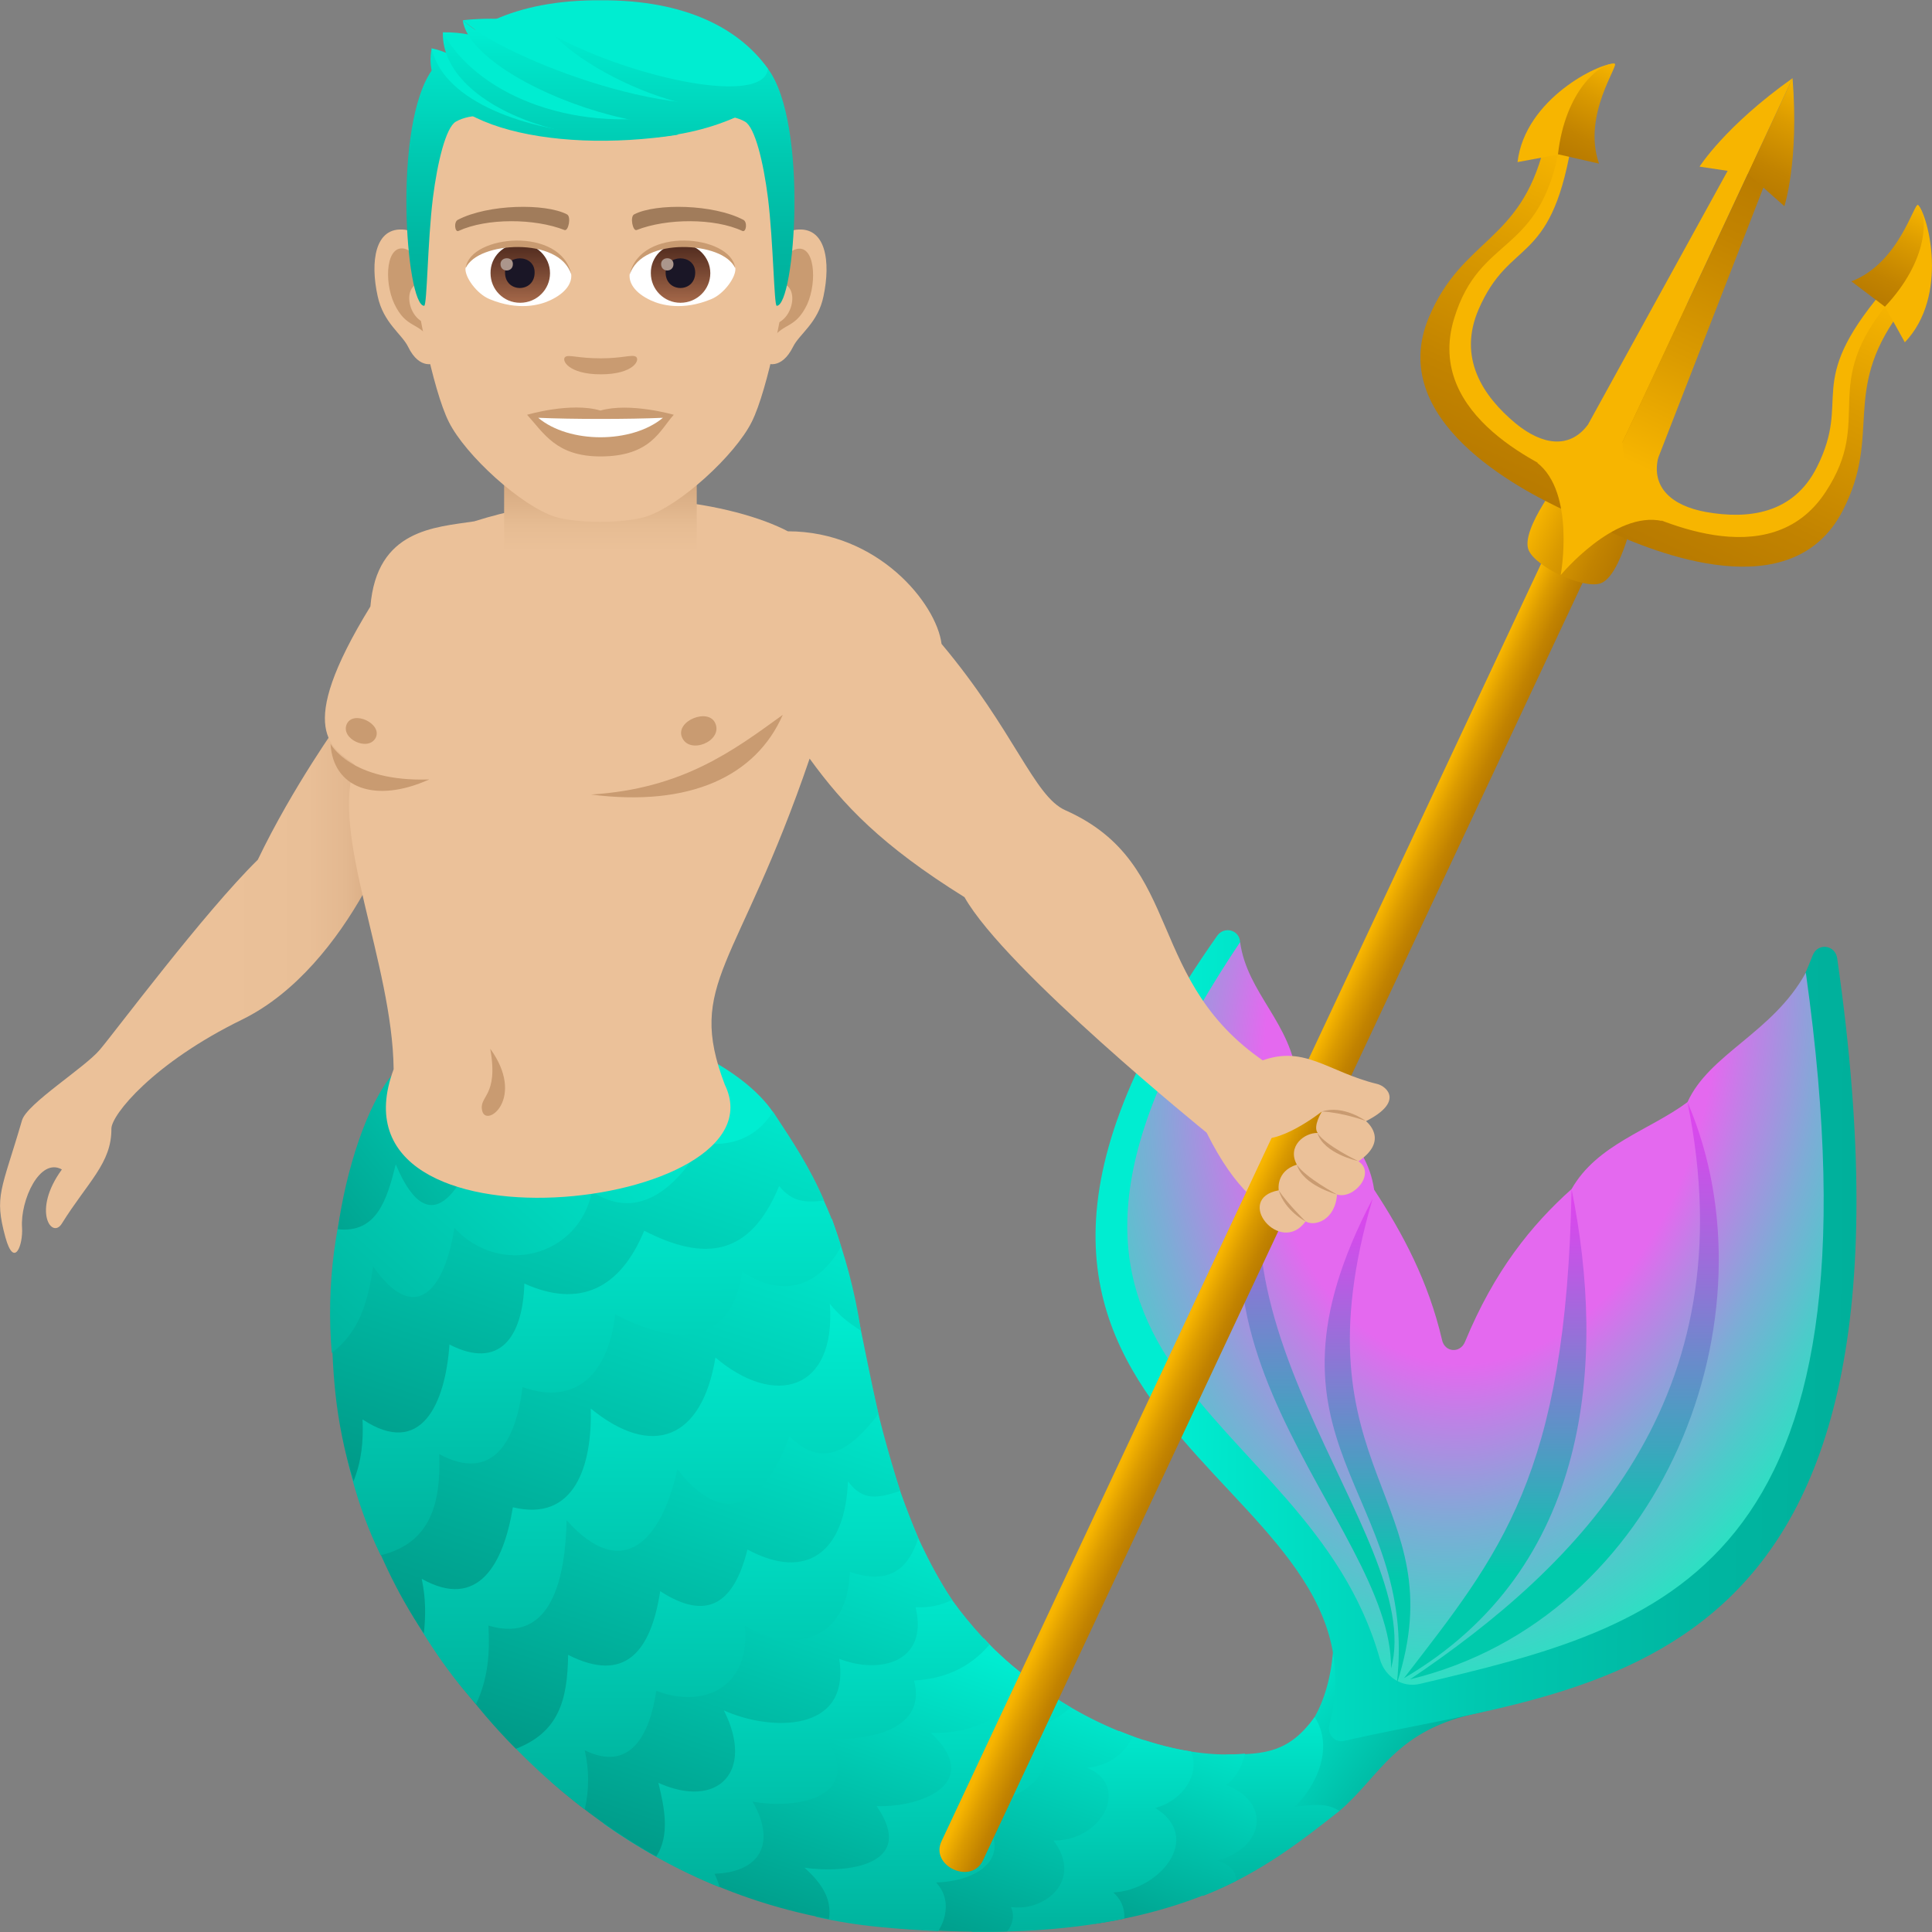 <svg xmlns="http://www.w3.org/2000/svg" xml:space="preserve" style="enable-background:new 0 0 64 64" viewBox="0 0 64 64"><rect x="0" y="0" width="64" height="64" fill="#808080" stroke="none"/><linearGradient id="a" x1="47.041" x2="42.495" y1="58.901" y2="55.315" gradientUnits="userSpaceOnUse"><stop offset="0" style="stop-color:#00b09b"/><stop offset="1" style="stop-color:#00edd1"/></linearGradient><path d="M44.37 59.99c-1.66.68-3.01.11-.88-3.02 0 0 .53-.75.66-2.17.29-3.12 6.27 1.65 4.88 1.93-2.81.56-3.28 2.08-4.66 3.26z" style="fill:url(#a)"/><linearGradient id="b" x1="-1026.183" x2="-1025.252" y1="-1008.829" y2="-1009.142" gradientTransform="rotate(-71.416 1342.7 -8246.82) scale(6.771)" gradientUnits="userSpaceOnUse"><stop offset="0" style="stop-color:#00b09b"/><stop offset="1" style="stop-color:#00edd1"/></linearGradient><path d="M43.55 56.88c.63.97.11 2.23-.67 2.98.53-.07 1.05-.16 1.49.13-1.18.93-2.61 2.07-4.53 2.82l.77-4.69c1.3 0 2.09-.07 2.94-1.24z" style="fill:url(#b)"/><linearGradient id="c" x1="-1017.638" x2="-1016.547" y1="-1002.788" y2="-1002.788" gradientTransform="rotate(-71.416 1564.037 -9604.066) scale(7.947)" gradientUnits="userSpaceOnUse"><stop offset="0" style="stop-color:#009987"/><stop offset="1" style="stop-color:#00edd1"/></linearGradient><path d="M41.24 58.09s-.12.7-.63 1.04c1.49.56 1.31 2.06-.29 2.51.67.18.64.66.64.66-1.26.62-2.78 1.14-4.7 1.43l1.64-6.09c1.18.39 2.33.55 3.34.45z" style="fill:url(#c)"/><linearGradient id="d" x1="-1013.275" x2="-1012.444" y1="-999.716" y2="-999.996" gradientTransform="rotate(-71.416 1698.691 -10431.783) scale(8.665)" gradientUnits="userSpaceOnUse"><stop offset="0" style="stop-color:#00b09b"/><stop offset="1" style="stop-color:#00edd1"/></linearGradient><path d="M39.45 58.02c.32.71-.24 1.62-1.18 1.87 1.61 1 .12 2.73-1.39 2.8.44.39.36.87.36.87-1.42.29-3.08.46-5.05.43 0 0 1.33-5.5 4.88-6.65.8.33 1.61.56 2.38.68z" style="fill:url(#d)"/><linearGradient id="e" x1="-1010.568" x2="-1009.495" y1="-997.832" y2="-997.832" gradientTransform="rotate(-71.416 1813.566 -11144.298) scale(9.281)" gradientUnits="userSpaceOnUse"><stop offset="0" style="stop-color:#009987"/><stop offset="1" style="stop-color:#00edd1"/></linearGradient><path d="M37.52 57.52s-.33.92-1.5 1.04c1.45.62.47 2.43-1.12 2.41 1 1.34-.32 2.37-1.41 2.2.2.46-.13.81-.13.81-1.27.03-2.68-.01-4.26-.17-.29-.03-.58-.07-.86-.11l6.17-7.84a12.5 12.5 0 0 0 3.11 1.66z" style="fill:url(#e)"/><linearGradient id="f" x1="-1008.068" x2="-1007.123" y1="-995.952" y2="-996.269" gradientTransform="rotate(-71.416 1913.707 -11764.292) scale(9.819)" gradientUnits="userSpaceOnUse"><stop offset="0" style="stop-color:#00b09b"/><stop offset="1" style="stop-color:#00edd1"/></linearGradient><path d="M35.47 56.56c-.34.29-.7.52-1.14.64 1.05 1.7-.8 2.56-2.18 2.63 1.6 1.4.57 2.47-1.14 2.53.68.74.07 1.61.07 1.61-.64-.03-1.29-.07-1.99-.14s-1.39-.18-2.05-.33c-2.71-2.23 2.69-9.3 5.95-8.81.76.73 1.61 1.36 2.48 1.87z" style="fill:url(#f)"/><linearGradient id="g" x1="-1007.242" x2="-1006.135" y1="-995.546" y2="-995.546" gradientTransform="rotate(-71.415 1955.854 -12028.994) scale(10.049)" gradientUnits="userSpaceOnUse"><stop offset="0" style="stop-color:#009987"/><stop offset="1" style="stop-color:#00edd1"/></linearGradient><path d="M33.82 55.41c-.15 1.53-1.7 2.02-2.98 2 1.73 1.62-.25 2.47-1.8 2.42 1.36 1.97-1.01 2.24-2.39 2.04.53.48.92 1 .81 1.7-1.78-.33-3.43-.9-4.96-1.67 3.83-8.32 10.1-7.62 10.1-7.62.38.42.79.79 1.22 1.13z" style="fill:url(#g)"/><linearGradient id="h" x1="-1003.493" x2="-1002.559" y1="-992.758" y2="-993.072" gradientTransform="rotate(-71.416 2150.856 -13231.284) scale(11.088)" gradientUnits="userSpaceOnUse"><stop offset="0" style="stop-color:#00b09b"/><stop offset="1" style="stop-color:#00edd1"/></linearGradient><path d="M32.78 54.48c-.67.78-1.5 1.13-2.5 1.19.46 1.74-1.77 2.01-2.89 1.92 1.23 1.99-1.03 2.35-2.46 2.09.79 1.37.26 2.34-1.26 2.39.07.15.13.3.17.45-1.38-.56-2.66-1.27-3.85-2.11 2.62-6.71 10.98-8.28 10.98-8.28.51.86 1.13 1.65 1.81 2.35z" style="fill:url(#h)"/><linearGradient id="i" x1="-1000.395" x2="-999.226" y1="-990.689" y2="-990.689" gradientTransform="rotate(-71.415 2352.134 -14469.1) scale(12.159)" gradientUnits="userSpaceOnUse"><stop offset="0" style="stop-color:#009987"/><stop offset="1" style="stop-color:#00edd1"/></linearGradient><path d="M31.54 53c-.38.18-.78.27-1.21.24.44 1.84-1.2 2.23-2.53 1.71.39 2.49-2.32 2.39-3.82 1.71 1.03 2.04-.21 3.28-2.17 2.4.2.82.39 1.73-.07 2.44-1.26-.7-2.42-1.54-3.49-2.48 2.99-8.3 11.74-9.12 11.74-9.12.18.51.7 1.8 1.55 3.1z" style="fill:url(#i)"/><linearGradient id="j" x1="-998.528" x2="-997.62" y1="-989.279" y2="-989.584" gradientTransform="rotate(-71.416 2479.72 -15261.07) scale(12.844)" gradientUnits="userSpaceOnUse"><stop offset="0" style="stop-color:#00b09b"/><stop offset="1" style="stop-color:#00edd1"/></linearGradient><path d="M30.42 50.95c-.37 1.15-1.07 1.52-2.27 1.12-.06 2.24-1.82 2.76-3.48 1.78.21 1.99-1.3 2.78-2.93 2.16-.22 1.49-.88 2.7-2.37 1.97.15.66.15 1.31 0 1.96-1.24-.94-2.36-2.02-3.37-3.21 4.67-9.1 13.38-8.76 13.38-8.76.29 1.06.59 1.89 1.04 2.98z" style="fill:url(#j)"/><linearGradient id="k" x1="-996.842" x2="-995.667" y1="-988.134" y2="-988.134" gradientTransform="rotate(-71.416 2629.248 -16186.59) scale(13.644)" gradientUnits="userSpaceOnUse"><stop offset="0" style="stop-color:#009987"/><stop offset="1" style="stop-color:#00edd1"/></linearGradient><path d="M29.82 49.39c-.74.24-1.23.35-1.73-.32-.09 2.31-1.34 3.33-3.33 2.26-.45 1.81-1.35 2.38-2.89 1.38-.31 2.01-1.17 3.06-3.05 2.11-.02 1.5-.31 2.56-1.73 3.11-.76-.76-1.28-1.41-1.89-2.17 1.47-6.34 7.21-11.88 13.63-10.11.27 1.31.59 2.46.99 3.74z" style="fill:url(#k)"/><linearGradient id="l" x1="-995.045" x2="-994.144" y1="-986.751" y2="-987.054" gradientTransform="rotate(-71.416 2795.645 -17220.054) scale(14.537)" gradientUnits="userSpaceOnUse"><stop offset="0" style="stop-color:#00b09b"/><stop offset="1" style="stop-color:#00edd1"/></linearGradient><path d="M29.1 46.84c-.88 1.14-1.81 1.87-2.95.74-.81 2.23-2.13 3.13-3.71 1.09-.53 2.4-1.83 3.75-3.67 1.69-.04 1.83-.46 4.12-2.59 3.49.05.92-.01 1.75-.41 2.6-1.11-1.23-1.88-2.5-2.65-3.91 2.19-7.03 8.63-10.27 15.24-9.25.25 1.2.47 2.35.74 3.55z" style="fill:url(#l)"/><linearGradient id="m" x1="-992.978" x2="-991.83" y1="-985.416" y2="-985.416" gradientTransform="rotate(-71.416 3024.955 -18629.713) scale(15.755)" gradientUnits="userSpaceOnUse"><stop offset="0" style="stop-color:#009987"/><stop offset="1" style="stop-color:#00edd1"/></linearGradient><path d="M28.52 44.08c-.41-.26-.72-.5-1.03-.89.21 2.9-1.84 3.44-3.79 1.78-.45 2.73-2.11 3.34-4.13 1.69.05 1.88-.53 3.77-2.58 3.27-.31 1.88-1.15 3.42-3.02 2.37.13.62.14 1.18.07 1.81-.96-1.44-1.52-2.73-2.08-4.24 3.84-6.6 8.41-9.36 15.6-9.49.43 1.23.74 2.28.96 3.7z" style="fill:url(#m)"/><linearGradient id="n" x1="-994.528" x2="-993.674" y1="-986.4" y2="-986.687" gradientTransform="rotate(-71.416 2834.842 -17485.41) scale(14.766)" gradientUnits="userSpaceOnUse"><stop offset="0" style="stop-color:#00b09b"/><stop offset="1" style="stop-color:#00edd1"/></linearGradient><path d="M27.86 41.3c-.79 1.4-2 1.67-3.27.83-.39 2.59-2.38 2.37-4.21 1.41-.22 1.91-1.25 3.05-3.07 2.41-.22 1.8-.99 3.17-2.76 2.22.06 1.64-.29 2.95-1.94 3.35-.83-1.7-1.21-3.38-1.48-5.25 3.51-6.04 9.61-9.2 16.05-6.73 0 0 .43.85.68 1.76z" style="fill:url(#n)"/><linearGradient id="o" x1="-993" x2="-991.894" y1="-985.5" y2="-985.5" gradientTransform="rotate(-71.416 3014.677 -18587.325) scale(15.717)" gradientUnits="userSpaceOnUse"><stop offset="0" style="stop-color:#009987"/><stop offset="1" style="stop-color:#00edd1"/></linearGradient><path d="M27.3 39.77c-.64.08-1.06.04-1.49-.48-.96 2.33-2.46 2.51-4.47 1.48-.8 1.93-2.15 2.57-3.97 1.75-.05 1.77-.82 2.87-2.48 2.02-.14 1.95-.93 3.77-2.88 2.48.03.73-.03 1.37-.3 2.05-.63-2.05-.71-3.71-.73-5.67 2.95-5.84 8.75-7.67 14.63-6.57.63.96 1.21 1.82 1.69 2.94z" style="fill:url(#o)"/><linearGradient id="p" x1="10.638" x2="20.935" y1="45.884" y2="34.378" gradientUnits="userSpaceOnUse"><stop offset="0" style="stop-color:#00b09b"/><stop offset="1" style="stop-color:#00edd1"/></linearGradient><path d="m20.52 33.87 2.78 3.91s-1.5 3.15-3.69 1.69c-.43 2.15-3.05 2.85-4.56 1.2-.3 2.01-1.28 3.3-2.69 1.28-.17 1.16-.44 2.15-1.37 2.87-.19-2.29.11-4.38.81-6.56 3.19-3.35 8.72-4.39 8.72-4.39z" style="fill:url(#p)"/><linearGradient id="q" x1="10.794" x2="21.22" y1="43.103" y2="34.679" gradientUnits="userSpaceOnUse"><stop offset="0" style="stop-color:#009987"/><stop offset="1" style="stop-color:#00edd1"/></linearGradient><path d="M20.69 36.25c-1.23 1.82-3.62 4.09-4.64.98-.59 1.93-1.75 4.19-2.94 1.34-.29 1.17-.63 2.29-1.92 2.15.27-1.95.96-4.15 1.86-5.19 3.07-3.56 10.67-1.44 12.55 1.3-1.09 1.78-3.63 1.15-4.91-.58z" style="fill:url(#q)"/><linearGradient id="r" x1="-980.604" x2="-980.461" y1="-955.439" y2="-956.351" gradientTransform="scale(27.319 -27.319) rotate(81.074 -1047.297 95.566)" gradientUnits="userSpaceOnUse"><stop offset=".103" style="stop-color:#00edd1"/><stop offset=".178" style="stop-color:#00e5ca"/><stop offset=".508" style="stop-color:#00c8b0"/><stop offset=".794" style="stop-color:#00b6a1"/><stop offset="1" style="stop-color:#00b09b"/></linearGradient><path d="M60.86 31.75c3.48 24.27-8.04 24.01-16.34 25.92-.3.07-.57-.22-.48-.54 2.2-8.66-15.38-9.58-3.72-26.13.23-.33.74-.2.76.21.26 4.98 4.77 7.09 6.57 14.63.1.44.67.45.8.02 2.56-7.94 8.97-7.36 11.6-14.22.17-.42.75-.34.81.11z" style="fill:url(#r)"/><radialGradient id="s" cx="-981.073" cy="-954.214" r=".896" gradientTransform="matrix(3.863 -25.043 -16.977 -2.715 -12360.257 -27125.646)" gradientUnits="userSpaceOnUse"><stop offset=".479" style="stop-color:#e469ef"/><stop offset=".559" style="stop-color:#bf81e6"/><stop offset=".714" style="stop-color:#7dacd6"/><stop offset=".845" style="stop-color:#4ccbca"/><stop offset=".944" style="stop-color:#2edfc3"/><stop offset="1" style="stop-color:#23e6c0"/></radialGradient><path d="M59.82 32.22c2.79 19.85-4.75 21.66-12.78 23.56-.58.14-1.16-.22-1.33-.82-2.41-8.62-14.31-9.3-4.63-23.75.24 1.71 1.7 2.67 1.89 4.55.79 1.2 2.29 1.87 2.55 3.65.95 1.45 1.8 3.04 2.25 4.98.09.41.6.45.76.06.97-2.35 2.2-3.87 3.53-5.06.84-1.48 2.57-1.94 3.84-2.88.72-1.6 2.83-2.3 3.92-4.29z" style="fill:url(#s)"/><linearGradient id="t" x1="610.916" x2="613.857" y1="90.415" y2="71.527" gradientTransform="scale(-1 1) rotate(-8.853 54.843 4353.722)" gradientUnits="userSpaceOnUse"><stop offset=".214" style="stop-color:#00caac"/><stop offset=".407" style="stop-color:#3ea5be"/><stop offset=".697" style="stop-color:#9571d8"/><stop offset=".901" style="stop-color:#cc50e9"/><stop offset="1" style="stop-color:#e143ef"/></linearGradient><path d="M55.9 36.51c3.04 7.06-.78 17.08-9.19 19.12 5.6-3.78 11.19-9.29 9.19-19.12z" style="fill:url(#t)"/><linearGradient id="u" x1="613.186" x2="615.679" y1="90.736" y2="74.727" gradientTransform="scale(-1 1) rotate(-8.853 54.843 4353.722)" gradientUnits="userSpaceOnUse"><stop offset=".214" style="stop-color:#00caac"/><stop offset=".407" style="stop-color:#3ea5be"/><stop offset=".697" style="stop-color:#9571d8"/><stop offset=".901" style="stop-color:#cc50e9"/><stop offset="1" style="stop-color:#e143ef"/></linearGradient><path d="M52.06 39.39c1.15 5.69.65 12.57-5.55 16.2 3.17-4.12 5.38-6.68 5.55-16.2z" style="fill:url(#u)"/><linearGradient id="v" x1="619.062" x2="622.063" y1="91.317" y2="72.041" gradientTransform="scale(-1 1) rotate(-8.853 54.843 4353.722)" gradientUnits="userSpaceOnUse"><stop offset=".214" style="stop-color:#00caac"/><stop offset=".407" style="stop-color:#3ea5be"/><stop offset=".697" style="stop-color:#9571d8"/><stop offset=".901" style="stop-color:#cc50e9"/><stop offset="1" style="stop-color:#e143ef"/></linearGradient><path d="M42.97 35.76c-5.66 8.28 3.17 14.67 3.11 19.51 1.21-4.41-7.54-12.11-3.11-19.51z" style="fill:url(#v)"/><linearGradient id="w" x1="617.338" x2="619.811" y1="91.567" y2="75.689" gradientTransform="scale(-1 1) rotate(-8.853 54.843 4353.722)" gradientUnits="userSpaceOnUse"><stop offset=".214" style="stop-color:#00caac"/><stop offset=".407" style="stop-color:#3ea5be"/><stop offset=".697" style="stop-color:#9571d8"/><stop offset=".901" style="stop-color:#cc50e9"/><stop offset="1" style="stop-color:#e143ef"/></linearGradient><path d="M45.47 39.71c-4.29 8.18 1.55 9.63.8 16.07 2-6.16-3.48-6.95-.8-16.07z" style="fill:url(#w)"/><linearGradient id="x" x1="4.802" x2="13.187" y1="32.687" y2="32.687" gradientUnits="userSpaceOnUse"><stop offset=".307" style="stop-color:#ebc199"/><stop offset=".645" style="stop-color:#e9bf97"/><stop offset=".794" style="stop-color:#e3b890"/><stop offset=".906" style="stop-color:#d8ac83"/><stop offset=".999" style="stop-color:#c99b71"/><stop offset="1" style="stop-color:#c99b71"/></linearGradient><path d="M11.27 23.88s-1.57 2.18-2.73 4.6c-1.79 1.76-4.72 5.69-5.23 6.29-.49.59-2.42 1.79-2.58 2.34-.68 2.33-.93 2.49-.55 3.88.29 1.05.59.25.55-.33-.06-.9.59-2.33 1.32-1.92-1 1.37-.33 2.33 0 1.79.86-1.38 1.65-2 1.64-3.14 0-.46 1.39-2.18 4.34-3.62 1.79-.88 3.14-2.63 4.03-4.21.84-1.39 2.4-2.37 2.89-3.29-.74-1.73-2.17-1.69-3.68-2.39z" style="fill:url(#x)"/><path d="M42.09 35.3c-4.25-2.73-2.77-6.67-6.8-8.46-1.04-.46-1.69-2.64-4.1-5.51-.17-1.34-2.11-3.73-5.09-3.73-1.7-.89-5.87-1.75-10.39-.33-1.3.2-3.23.26-3.44 2.82-2.57 4.18-1.23 4.68-.51 5.25-.84 2.27 1.24 6.57 1.28 10.08-2.41 6.45 13.01 4.7 10.97.51-1.29-3.39.43-3.83 2.81-10.8 1.12 1.54 2.37 2.87 5.13 4.59 1.36 2.41 8.02 7.8 8.02 7.8 3.76 7.55 7.9-2.72 2.12-2.22z" style="fill:#ebc199"/><path d="M11.49 23.98c-.23.49.72.94.96.45.21-.46-.74-.91-.96-.45zm11.1.44c.24.59 1.35.14 1.11-.45-.22-.54-1.33-.09-1.11.45zm-8.37 1.4c-2.61.09-3.27-1.18-3.27-1.18.08 1.46 1.47 1.99 3.27 1.18z" style="fill:#c99b71"/><path d="M25.93 23.68c-1.63 1.18-3.31 2.45-6.35 2.64 3.28.42 5.46-.61 6.35-2.64zm-9.69 11.06c.29 1.62-.41 1.55-.26 2.08.16.53 1.43-.46.26-2.08z" style="fill:#c99b71"/><linearGradient id="y" x1="19.893" x2="19.893" y1="18.259" y2="15.365" gradientUnits="userSpaceOnUse"><stop offset="0" style="stop-color:#ebc199"/><stop offset=".3" style="stop-color:#e6bc93"/><stop offset=".693" style="stop-color:#d8ac83"/><stop offset="1" style="stop-color:#c99b71"/></linearGradient><path d="M16.7 15.36h6.38v2.89H16.7z" style="fill:url(#y)"/><path d="M26.37 7.61c-1 .12-1.72 3.46-1.09 4.34.09.12.6.32.99-.46.21-.43.83-.79 1.01-1.68.24-1.13.09-2.32-.91-2.2zm-12.96 0c1.01.12 1.73 3.46 1.1 4.34-.09.12-.61.32-.99-.46-.21-.43-.82-.79-1.01-1.68-.25-1.13-.1-2.32.9-2.2z" style="fill:#ebc199"/><path d="M26.35 8.26c-.26.08-.55.48-.7 1.14.92-.2.69 1.32-.11 1.35.01.15.02.31.04.48.38-.55.77-.33 1.16-1.15.34-.76.25-2.03-.39-1.82zM14.14 9.39c-.15-.66-.44-1.05-.7-1.14-.65-.2-.73 1.06-.38 1.81.39.82.78.6 1.16 1.15.02-.17.03-.32.04-.48-.8-.03-1.02-1.52-.12-1.34z" style="fill:#c99b71"/><path d="M19.89 1.19c-4.35 0-6.44 3.27-6.18 7.82.05.91.62 3.9 1.16 4.97.55 1.1 2.39 2.78 3.52 3.14.71.22 2.27.22 2.99 0 1.13-.35 2.97-2.04 3.52-3.14.54-1.07 1.11-4.05 1.16-4.97.27-4.55-1.82-7.82-6.17-7.82z" style="fill:#ebc199"/><path d="M24.62 7.28c-.99-.52-2.9-.55-3.61-.18-.15.07-.05.57.08.52.99-.39 2.58-.4 3.5.03.13.06.18-.3.03-.37zm-9.45 0c1-.52 2.9-.55 3.61-.18.15.07.05.57-.08.52-.99-.39-2.58-.4-3.51.03-.12.06-.17-.3-.02-.37z" style="fill:#a17c5b"/><path d="M21.07 11.82c-.13-.09-.42.05-1.17.05-.76 0-1.05-.13-1.17-.05-.15.1.09.58 1.17.58 1.08 0 1.31-.47 1.17-.58zm-1.18 1.78c-.98-.29-2.43.14-2.43.14.55.6.96 1.38 2.43 1.38 1.68 0 1.97-.88 2.43-1.38 0 0-1.45-.42-2.43-.14z" style="fill:#c99b71"/><path d="M17.83 13.84c1.02.86 3.1.86 4.13 0-1.1.05-3.03.05-4.13 0zm1.09-4.77c.04.29-.16.63-.7.88-.34.16-1.06.35-2-.04-.42-.17-.83-.73-.8-1.03.52-.96 3.03-1.1 3.5.19z" style="fill:#fff"/><linearGradient id="z" x1="-425.801" x2="-425.801" y1="480.739" y2="481.037" gradientTransform="matrix(6.57 0 0 -6.57 2814.782 3168.527)" gradientUnits="userSpaceOnUse"><stop offset="0" style="stop-color:#a6694a"/><stop offset="1" style="stop-color:#4f2a1e"/></linearGradient><path d="M17.23 8.07c.54 0 .99.44.99.98s-.44.98-.99.98-.98-.44-.98-.98c-.01-.54.43-.98.98-.98z" style="fill:url(#z)"/><path d="M16.73 9.03c0 .68.98.68.98 0 .01-.63-.98-.63-.98 0z" style="fill:#1a1626"/><path d="M16.58 8.75c0 .28.41.28.41 0 .01-.26-.41-.26-.41 0z" style="fill:#ab968c"/><path d="M18.93 9.1c-.4-1.28-3.12-1.09-3.5-.23.14-1.09 3.16-1.39 3.5.23z" style="fill:#c99b71"/><path d="M20.86 9.07c-.04.29.16.63.7.88.34.16 1.06.35 2-.04.42-.17.83-.73.8-1.03-.52-.96-3.02-1.1-3.5.19z" style="fill:#fff"/><linearGradient id="A" x1="-427.691" x2="-427.691" y1="480.739" y2="481.037" gradientTransform="matrix(6.57 0 0 -6.57 2832.512 3168.527)" gradientUnits="userSpaceOnUse"><stop offset="0" style="stop-color:#a6694a"/><stop offset="1" style="stop-color:#4f2a1e"/></linearGradient><path d="M22.54 8.07c.54 0 .99.44.99.98s-.44.98-.99.98c-.54 0-.98-.44-.98-.98-.01-.54.43-.98.98-.98z" style="fill:url(#A)"/><path d="M22.05 9.03c0 .68.98.68.98 0 0-.63-.98-.63-.98 0z" style="fill:#1a1626"/><path d="M21.9 8.75c0 .28.41.28.41 0 0-.26-.41-.26-.41 0z" style="fill:#ab968c"/><path d="M20.86 9.1c.4-1.28 3.12-1.09 3.49-.23-.14-1.09-3.15-1.39-3.49.23z" style="fill:#c99b71"/><linearGradient id="B" x1="19.892" x2="19.892" y1="-.052" y2="10.402" gradientUnits="userSpaceOnUse"><stop offset=".103" style="stop-color:#00edd1"/><stop offset=".178" style="stop-color:#00e5ca"/><stop offset=".508" style="stop-color:#00c8b0"/><stop offset=".794" style="stop-color:#00b6a1"/><stop offset="1" style="stop-color:#00b09b"/></linearGradient><path d="M25.44 2.28C24.49 1 22.75.6 19.89.6s-4.6.4-5.55 1.68c-1.35 1.81-.89 7.85-.29 7.85.1 0 .11-2.11.29-3.57.15-1.19.43-2.34.76-2.53 1-.57 2.92.25 4.79.25s3.79-.82 4.79-.25c.33.19.61 1.34.76 2.53.18 1.46.2 3.57.29 3.57.6 0 1.06-6.04-.29-7.85z" style="fill:url(#B)"/><path d="M25.44 2.28C24.52.98 22.75-.01 19.89.01c-2.86-.02-4.63.97-5.55 2.27 0 0 2.34 1.99 5.55 1.99 3.22 0 5.68-.41 5.55-1.99z" style="fill:#00edd1"/><linearGradient id="C" x1="18.373" x2="18.373" y1="-.051" y2="10.397" gradientUnits="userSpaceOnUse"><stop offset=".103" style="stop-color:#00edd1"/><stop offset=".178" style="stop-color:#00e5ca"/><stop offset=".508" style="stop-color:#00c8b0"/><stop offset=".794" style="stop-color:#00b6a1"/><stop offset="1" style="stop-color:#00b09b"/></linearGradient><path d="M14.3 1.6c-.49 2.49 3.85 3.54 8.18 2.86-4.48-.4-6.65-1.25-8.18-2.86z" style="fill:url(#C)"/><path d="M14.3 1.6c.4 1.83 3.3 2.72 5.4 2.83-3.4-.87-3.75-2.47-5.4-2.83z" style="fill:#00edd1"/><linearGradient id="D" x1="19.541" x2="19.541" y1="-.054" y2="10.402" gradientUnits="userSpaceOnUse"><stop offset=".103" style="stop-color:#00edd1"/><stop offset=".178" style="stop-color:#00e5ca"/><stop offset=".508" style="stop-color:#00c8b0"/><stop offset=".794" style="stop-color:#00b6a1"/><stop offset="1" style="stop-color:#00b09b"/></linearGradient><path d="M14.67 1.07c-.07 2.75 5.71 4.6 9.73 2.8-2.03-1.97-7.8-1.42-9.73-2.8z" style="fill:url(#D)"/><path d="M14.67 1.07c1.06 1.96 4.13 3.36 7.66 2.73-4.17-.71-5.17-2.77-7.66-2.73z" style="fill:#00edd1"/><path d="M15.33.67c1.66 1.41 8.84 4.9 9.86 2.15C24.12 4.19 20.38.13 15.33.67z" style="fill:#00edd1"/><linearGradient id="E" x1="20.312" x2="20.312" y1="-.052" y2="10.399" gradientUnits="userSpaceOnUse"><stop offset=".103" style="stop-color:#00edd1"/><stop offset=".178" style="stop-color:#00e5ca"/><stop offset=".508" style="stop-color:#00c8b0"/><stop offset=".794" style="stop-color:#00b6a1"/><stop offset="1" style="stop-color:#00b09b"/></linearGradient><path d="M15.33.67c.28 2.18 8.34 5.08 9.97 2.44-2.45 1.2-8.57-1.15-9.97-2.44z" style="fill:url(#E)"/><linearGradient id="F" x1="21.914" x2="21.914" y1="-.052" y2="10.402" gradientUnits="userSpaceOnUse"><stop offset=".103" style="stop-color:#00edd1"/><stop offset=".178" style="stop-color:#00e5ca"/><stop offset=".508" style="stop-color:#00c8b0"/><stop offset=".794" style="stop-color:#00b6a1"/><stop offset="1" style="stop-color:#00b09b"/></linearGradient><path d="M18.37 1.19c1.91 1.94 7.37 3.73 7.07 1.08-.11 1.25-4.43.34-7.07-1.08z" style="fill:url(#F)"/><linearGradient id="G" x1="260.865" x2="262.519" y1="182.889" y2="182.889" gradientTransform="rotate(25.001 483.98 -382.112)" gradientUnits="userSpaceOnUse"><stop offset=".097" style="stop-color:#f7b500"/><stop offset=".416" style="stop-color:#db9b00"/><stop offset=".781" style="stop-color:#c28300"/><stop offset="1" style="stop-color:#b87a00"/></linearGradient><path d="M55.23 9.77 31.19 60.99c-.39.82.98 1.46 1.37.64L56.6 10.41l-1.37-.64z" style="fill:url(#G)"/><linearGradient id="H" x1="260.175" x2="263.277" y1="162.617" y2="162.617" gradientTransform="rotate(25.001 483.98 -382.112)" gradientUnits="userSpaceOnUse"><stop offset="0" style="stop-color:#f7b500"/><stop offset=".353" style="stop-color:#db9b00"/><stop offset=".757" style="stop-color:#c28300"/><stop offset="1" style="stop-color:#b87a00"/></linearGradient><path d="M53 19.33c-.59.17-2.11-.54-2.36-1.1-.3-.69 1.18-2.53 1.18-2.53l2.36 1.1s-.46 2.32-1.18 2.53z" style="fill:url(#H)"/><linearGradient id="I" x1="258.13" x2="258.13" y1="161.545" y2="151.141" gradientTransform="rotate(25.001 483.98 -382.112)" gradientUnits="userSpaceOnUse"><stop offset="0" style="stop-color:#f7b500"/><stop offset="1" style="stop-color:#f7b500"/></linearGradient><path d="M52.04 4.87c-.7 3.98-2.03 3-3.06 5.38-.69 1.6.13 2.86 1.22 3.77.9.74 1.78.84 2.37.09.29-.36.24 2.58-.03 2.45-1.64-.76-5.82-2.97-4.41-6.35 1.1-2.63 2.58-2.17 3.37-5.31.11-.38.54-.03.54-.03z" style="fill:url(#I)"/><linearGradient id="J" x1="257.684" x2="257.684" y1="162.169" y2="151.27" gradientTransform="rotate(25.001 483.98 -382.112)" gradientUnits="userSpaceOnUse"><stop offset="0" style="stop-color:#b87a00"/><stop offset=".242" style="stop-color:#c28300"/><stop offset=".647" style="stop-color:#db9b00"/><stop offset="1" style="stop-color:#f7b500"/></linearGradient><path d="M51.67 4.82c-.65 3.69-2.64 2.91-3.5 5.73-1 3.27 3.07 4.95 4 5.38.42.2 0 1.13-.27 1.01-1.64-.76-5.98-3.04-4.57-6.42 1.1-2.63 3.02-2.48 3.81-5.62.09-.38.53-.08.53-.08z" style="fill:url(#J)"/><linearGradient id="K" x1="255.358" x2="255.358" y1="152.36" y2="148.051" gradientTransform="rotate(25.001 483.98 -382.112)" gradientUnits="userSpaceOnUse"><stop offset="0" style="stop-color:#f7b500"/><stop offset="1" style="stop-color:#f7b500"/></linearGradient><path d="m50.27 5.37 1.34-.25s2.06-2.99 1.87-3.01c-.47-.04-2.96 1.15-3.21 3.26z" style="fill:url(#K)"/><linearGradient id="L" x1="256.295" x2="256.295" y1="151.565" y2="148.05" gradientTransform="rotate(25.001 483.98 -382.112)" gradientUnits="userSpaceOnUse"><stop offset="0" style="stop-color:#b87a00"/><stop offset=".242" style="stop-color:#c28300"/><stop offset=".647" style="stop-color:#db9b00"/><stop offset="1" style="stop-color:#f7b500"/></linearGradient><path d="m51.61 5.11 1.36.31c-.57-1.62.7-3.3.51-3.31-.47-.04-1.63.89-1.87 3z" style="fill:url(#L)"/><linearGradient id="M" x1="337.308" x2="337.308" y1="161.32" y2="150.911" gradientTransform="scale(-1 1) rotate(-24.999 -182.174 976.983)" gradientUnits="userSpaceOnUse"><stop offset="0" style="stop-color:#f7b500"/><stop offset="1" style="stop-color:#f7b500"/></linearGradient><path d="M62.35 9.67c-2.6 3.1-1 3.48-2.16 5.8-.78 1.56-2.28 1.74-3.68 1.49-1.15-.21-1.79-.82-1.59-1.76.09-.45-2.13 1.48-1.86 1.6 1.64.76 6.01 2.55 7.7-.71 1.31-2.53.01-3.37 1.91-5.99.23-.32-.32-.43-.32-.43z" style="fill:url(#M)"/><linearGradient id="N" x1="336.862" x2="336.862" y1="161.944" y2="151.04" gradientTransform="scale(-1 1) rotate(-24.999 -182.174 976.983)" gradientUnits="userSpaceOnUse"><stop offset="0" style="stop-color:#b87a00"/><stop offset=".242" style="stop-color:#c28300"/><stop offset=".647" style="stop-color:#db9b00"/><stop offset="1" style="stop-color:#f7b500"/></linearGradient><path d="M62.63 9.93c-2.41 2.87-.53 3.89-2.15 6.36-1.86 2.86-5.77.83-6.7.4-.42-.2-.87.73-.6.86 1.64.76 6.18 2.62 7.86-.63 1.31-2.53-.04-3.91 1.86-6.53.24-.33-.27-.46-.27-.46z" style="fill:url(#N)"/><linearGradient id="O" x1="334.527" x2="334.527" y1="152.13" y2="147.822" gradientTransform="scale(-1 1) rotate(-24.999 -182.174 976.983)" gradientUnits="userSpaceOnUse"><stop offset="0" style="stop-color:#f7b500"/><stop offset="1" style="stop-color:#f7b500"/></linearGradient><path d="m63.1 11.34-.66-1.19s.97-3.5 1.1-3.36c.33.34 1.03 3.01-.44 4.55z" style="fill:url(#O)"/><linearGradient id="P" x1="335.464" x2="335.464" y1="151.336" y2="147.821" gradientTransform="scale(-1 1) rotate(-24.999 -182.174 976.983)" gradientUnits="userSpaceOnUse"><stop offset="0" style="stop-color:#b87a00"/><stop offset=".242" style="stop-color:#c28300"/><stop offset=".647" style="stop-color:#db9b00"/><stop offset="1" style="stop-color:#f7b500"/></linearGradient><path d="m62.44 10.16-1.11-.84c1.6-.61 2.08-2.65 2.21-2.52.33.33.36 1.81-1.1 3.36z" style="fill:url(#P)"/><linearGradient id="Q" x1="261.031" x2="261.031" y1="160.986" y2="148.902" gradientTransform="rotate(25.001 483.98 -382.112)" gradientUnits="userSpaceOnUse"><stop offset="0" style="stop-color:#f7b500"/><stop offset="1" style="stop-color:#f7b500"/></linearGradient><path d="m53.13 15.97 5.02-10.75-.54-.25-5.84 10.61z" style="fill:url(#Q)"/><linearGradient id="R" x1="262.426" x2="262.426" y1="160.984" y2="148.902" gradientTransform="rotate(25.001 483.98 -382.112)" gradientUnits="userSpaceOnUse"><stop offset=".097" style="stop-color:#f7b500"/><stop offset=".416" style="stop-color:#db9b00"/><stop offset=".781" style="stop-color:#c28300"/><stop offset="1" style="stop-color:#b87a00"/></linearGradient><path d="m53.13 15.97 5.02-10.75.55.26-4.39 11.28z" style="fill:url(#R)"/><linearGradient id="S" x1="260.959" x2="260.959" y1="149.95" y2="145.993" gradientTransform="rotate(25.001 483.98 -382.112)" gradientUnits="userSpaceOnUse"><stop offset="0" style="stop-color:#f7b500"/><stop offset="1" style="stop-color:#f7b500"/></linearGradient><path d="M59.38 2.59 57.9 5.76l-1.6-.24s.84-1.34 3.08-2.93z" style="fill:url(#S)"/><linearGradient id="T" x1="262.506" x2="262.506" y1="149.949" y2="145.993" gradientTransform="rotate(25.001 483.98 -382.112)" gradientUnits="userSpaceOnUse"><stop offset="0" style="stop-color:#b87a00"/><stop offset=".242" style="stop-color:#c28300"/><stop offset=".647" style="stop-color:#db9b00"/><stop offset="1" style="stop-color:#f7b500"/></linearGradient><path d="M59.38 2.59 57.9 5.76l1.21 1.07s.49-1.5.27-4.24z" style="fill:url(#T)"/><linearGradient id="U" x1="261.727" x2="261.727" y1="164.161" y2="159.306" gradientTransform="rotate(25.001 483.98 -382.112)" gradientUnits="userSpaceOnUse"><stop offset="0" style="stop-color:#f7b500"/><stop offset="1" style="stop-color:#f7b500"/></linearGradient><path d="M53.75 14.65s-1.3 1.12-2.84.67c1.29.99.79 3.73.79 3.73s1.78-2.15 3.37-1.79c-1.35-.89-1.32-2.61-1.32-2.61z" style="fill:url(#U)"/><path d="M42.36 39.43s-.11-.63.6-.85c-.33-.6.24-1.06.69-1.05-.17-.22.14-.71.14-.71s-1.52 1.2-2.23.83c-1.55-.82-.48-2.21.08-2.45 1.53-.66 2.32.31 3.99.71.31.08.88.59-.38 1.23 0 0 .8.62-.25 1.33.59.39-.15 1.27-.71 1.1-.06.86-.75 1.07-1.04.89-.84 1.16-2.4-.75-.89-1.03z" style="fill:#ebc199"/><path d="M42.36 39.43c.27.42.89 1.03.89 1.03s-.69-.35-.89-1.03zm.6-.85c.27.42 1.33.99 1.33.99s-1.13-.3-1.33-.99zm.68-1.05c.27.42 1.35.93 1.35.93s-1.14-.24-1.35-.93zm.15-.71c.71-.23 1.45.31 1.45.31s-.78-.28-1.45-.31z" style="fill:#c99b71"/></svg>